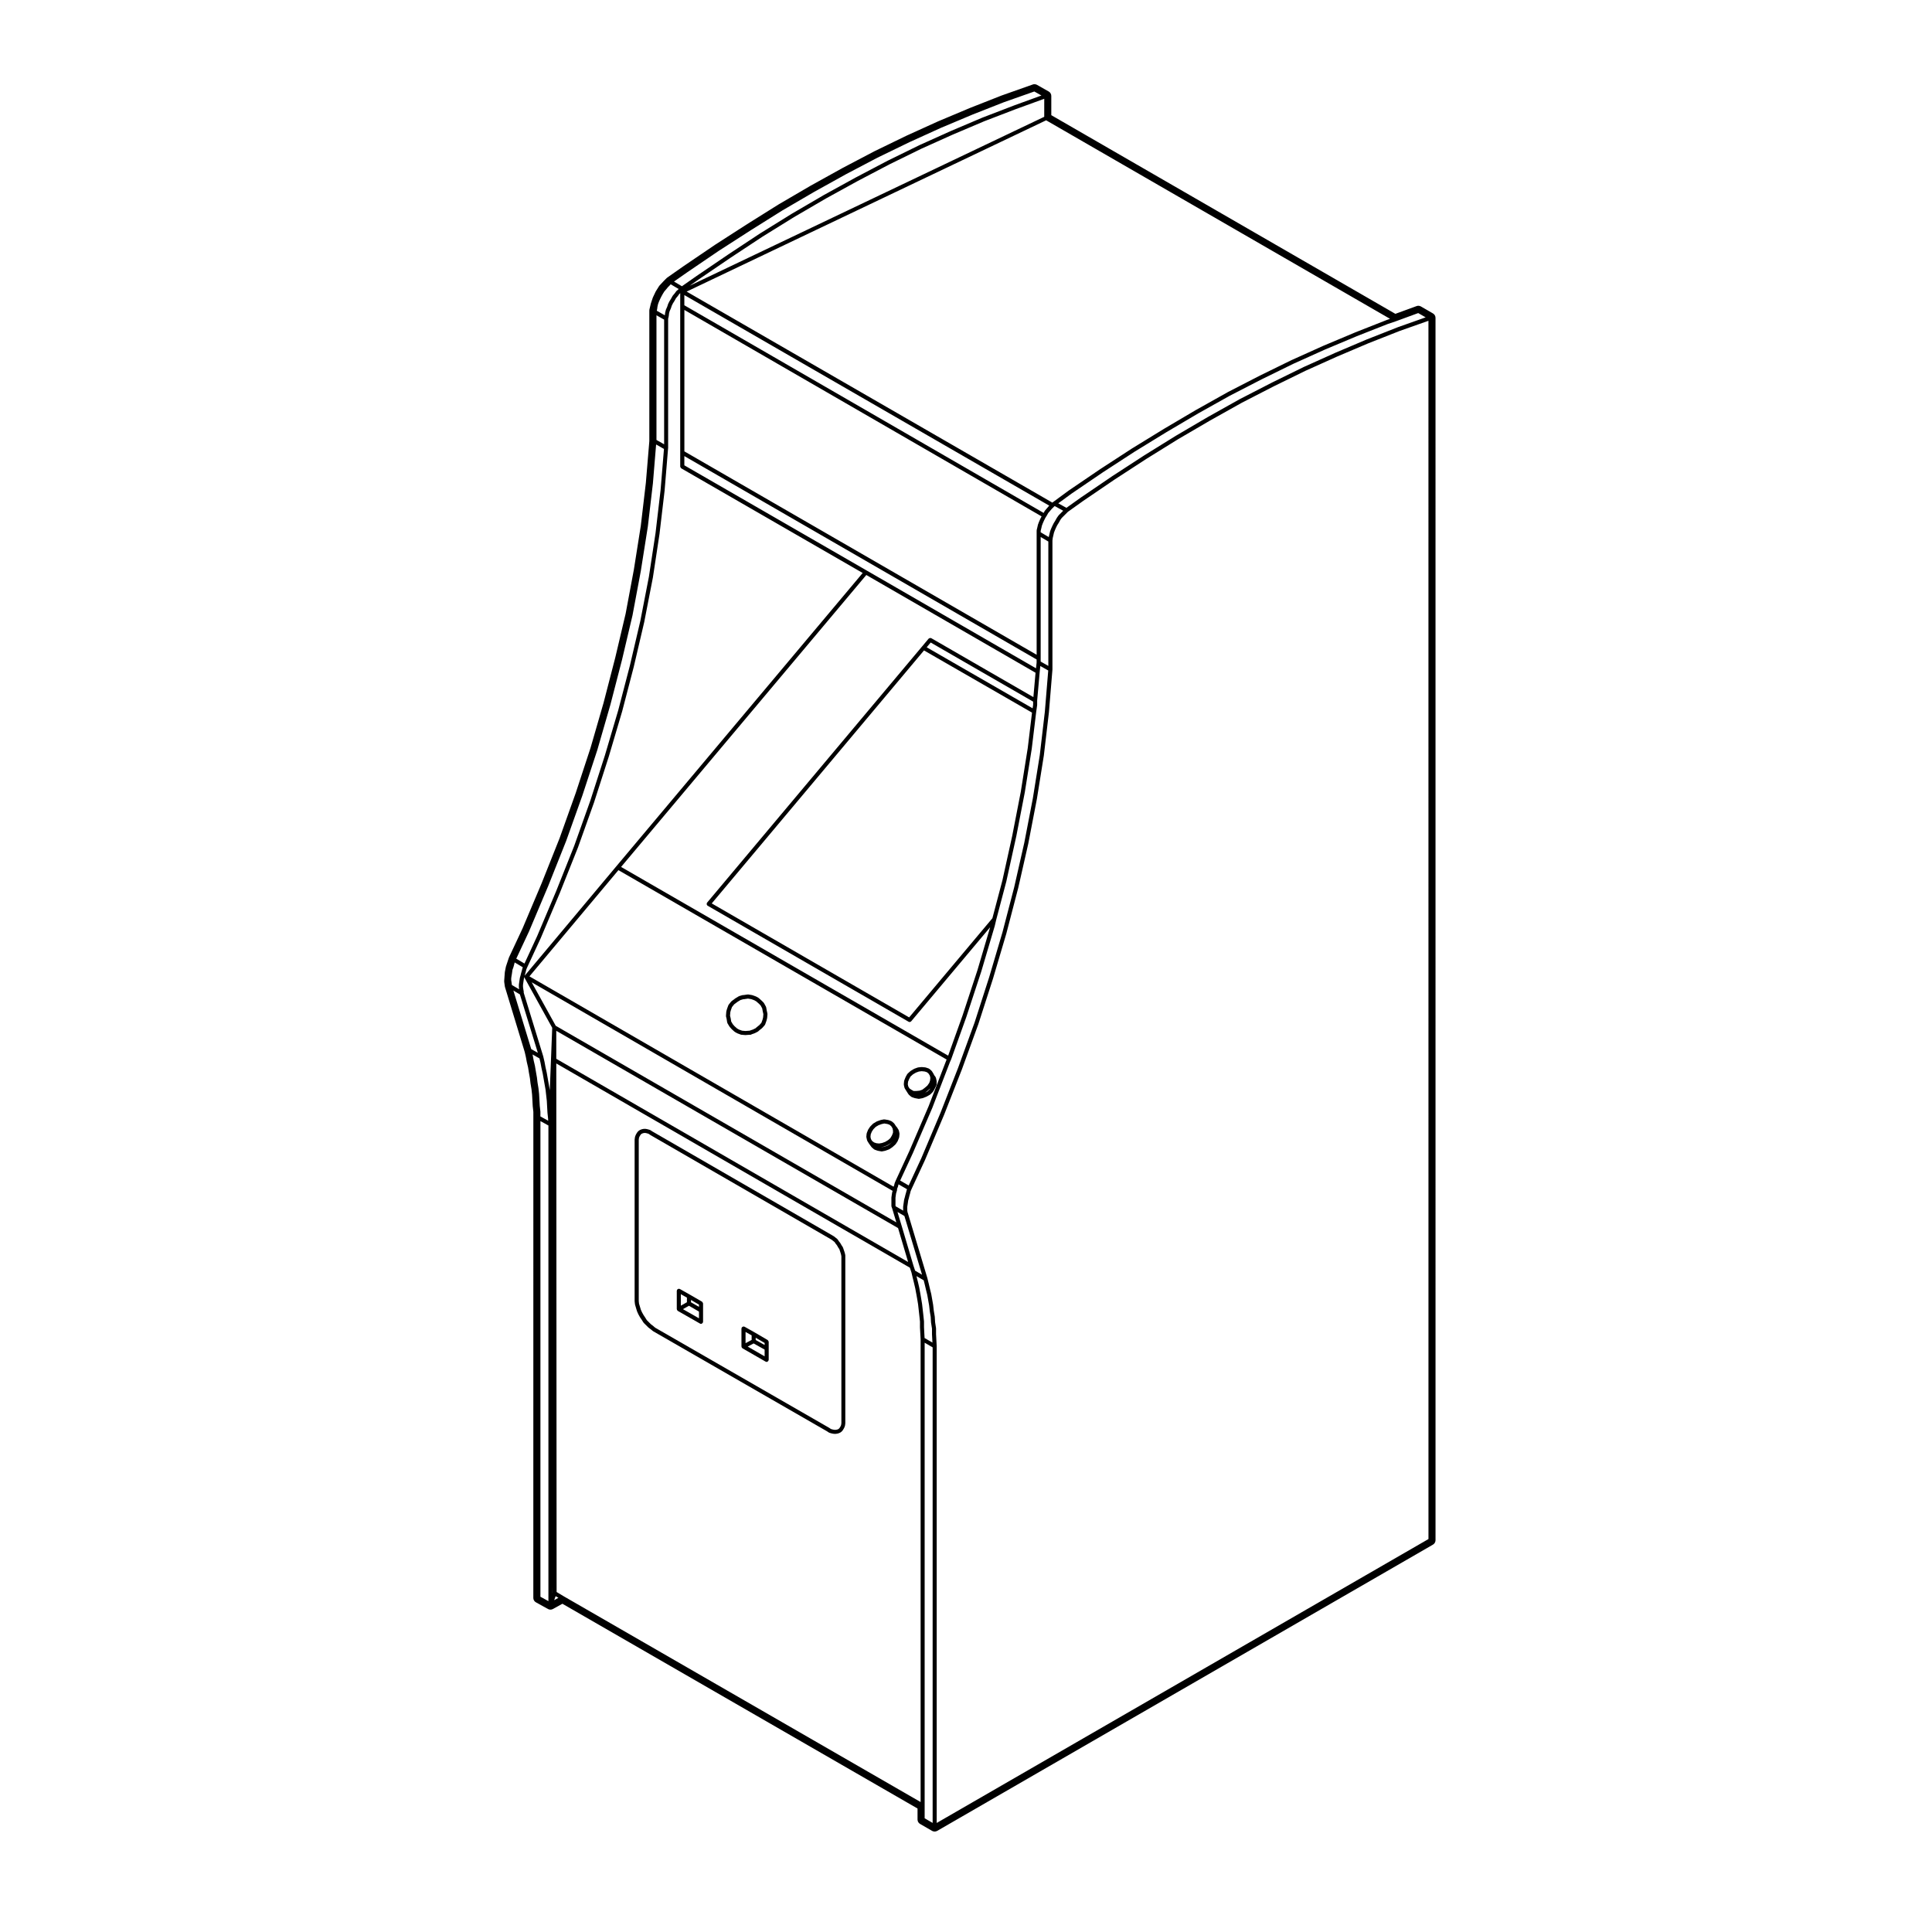 <?xml version="1.0" encoding="UTF-8"?>
<!-- Uploaded to: ICON Repo, www.svgrepo.com, Generator: ICON Repo Mixer Tools -->
<svg fill="#000000" width="800px" height="800px" version="1.1" viewBox="144 144 512 512" xmlns="http://www.w3.org/2000/svg">
 <g>
  <path d="m368.03 476.81-0.082-0.504c-0.004-0.012-0.02-0.012-0.02-0.031-0.004-0.012 0.004-0.02 0-0.031l-0.168-0.59c-0.004 0-0.012 0-0.012-0.004v-0.016l-0.172-0.504-0.168-0.508c-0.004-0.023-0.035-0.035-0.047-0.055-0.012-0.031 0-0.051-0.016-0.074l-0.324-0.488-0.328-0.57c-0.004-0.02-0.023-0.02-0.035-0.031-0.004-0.012 0-0.031-0.012-0.039l-0.324-0.402-0.316-0.484c-0.016-0.031-0.051-0.031-0.07-0.051-0.023-0.023-0.02-0.059-0.047-0.082l-0.418-0.332-0.422-0.332c-0.012-0.012-0.023 0-0.035-0.012s-0.012-0.023-0.023-0.031l-0.418-0.25c0-0.004-0.004 0-0.004-0.004l-47.711-27.555-0.484-0.324c-0.023-0.02-0.059 0-0.086-0.02-0.023-0.012-0.039-0.039-0.066-0.051l-0.59-0.168c-0.012 0-0.016 0.004-0.023 0-0.004 0-0.012-0.012-0.02-0.012l-0.418-0.086c-0.02-0.004-0.031 0.012-0.055 0.012-0.016-0.004-0.031-0.023-0.051-0.023h-0.418c-0.016 0-0.031 0.02-0.051 0.023-0.02 0-0.035-0.016-0.051-0.012l-0.422 0.086c-0.016 0-0.02 0.02-0.047 0.031-0.016 0-0.031-0.012-0.047 0l-0.422 0.168c-0.02 0.012-0.023 0.035-0.051 0.051-0.02 0.012-0.051 0-0.07 0.02l-0.336 0.25c-0.02 0.016-0.02 0.047-0.035 0.07-0.02 0.016-0.051 0.016-0.07 0.035l-0.25 0.332c-0.004 0.012 0 0.023-0.004 0.035-0.004 0.004-0.02 0.004-0.023 0.016l-0.25 0.422c-0.004 0.012 0 0.031 0 0.047-0.012 0.016-0.031 0.016-0.035 0.035l-0.168 0.414c-0.012 0.031 0.004 0.051 0 0.07-0.004 0.023-0.031 0.035-0.035 0.059l-0.082 0.586c0 0.016 0.012 0.023 0.004 0.039-0.004 0.016-0.016 0.023-0.016 0.039v42.855c0 0.012 0.012 0.016 0.016 0.031 0 0.012-0.012 0.016-0.012 0.031l0.086 0.75c0 0.02 0.02 0.023 0.023 0.047 0 0.02-0.012 0.039-0.004 0.051l0.25 0.848 0.25 0.836c0.004 0.016 0.016 0.02 0.02 0.031v0.035l0.332 0.75c0.004 0.012 0.02 0.016 0.02 0.023v0.02l0.418 0.754c0.004 0.004 0.012 0.004 0.016 0.012 0.004 0.004 0 0.016 0.004 0.023l0.508 0.754 0.414 0.66c0.012 0.02 0.035 0.012 0.047 0.023 0.016 0.023 0.012 0.055 0.031 0.074l1.18 1.172c0.012 0.016 0.023 0.012 0.035 0.02 0.012 0.012 0.004 0.031 0.02 0.035l0.664 0.5 0.488 0.406c0.016 0.016 0.035 0.004 0.051 0.016 0.012 0.012 0.012 0.031 0.023 0.039l46.105 26.535 0.492 0.328c0.031 0.02 0.066 0.02 0.102 0.031 0.02 0.012 0.023 0.031 0.051 0.039l0.59 0.168c0.016 0.012 0.031 0.012 0.051 0.012 0.004 0 0.004 0.004 0.012 0.004l0.504 0.086c0.023 0.012 0.059 0.012 0.086 0.012h0.422c0.023 0 0.055 0 0.086-0.012l0.504-0.086c0.012 0 0.016-0.012 0.02-0.016 0.031-0.012 0.059-0.004 0.09-0.02l0.418-0.168c0.02 0 0.023-0.031 0.039-0.039 0.023-0.012 0.055-0.012 0.082-0.023l0.336-0.25c0.023-0.02 0.023-0.059 0.047-0.082 0.02-0.02 0.047-0.012 0.066-0.031l0.25-0.336c0.004-0.004 0-0.023 0.004-0.035 0.004-0.004 0.02 0 0.02-0.012l0.25-0.422c0.004-0.012 0-0.023 0.004-0.035 0.004-0.016 0.023-0.023 0.035-0.047l0.168-0.414c0.004-0.023-0.012-0.047 0-0.066 0-0.023 0.031-0.035 0.035-0.066l0.082-0.586c0-0.016-0.012-0.023-0.012-0.035 0-0.02 0.016-0.031 0.016-0.047v-44.273c0-0.016-0.02-0.02-0.02-0.039 0.016-0.008 0.035-0.016 0.031-0.035zm-50.375 19.059-0.469-0.395c0-0.012-0.004 0-0.012-0.012 0 0 0-0.012-0.004-0.012l-0.641-0.484-0.562-0.559-0.543-0.543-0.387-0.613c0-0.004 0 0-0.004-0.004v-0.012l-0.492-0.742-0.402-0.719-0.312-0.699-0.238-0.805-0.238-0.789-0.074-0.676v-42.797l0.07-0.48 0.125-0.316 0.211-0.359 0.191-0.258 0.223-0.16 0.301-0.121 0.324-0.066h0.312l0.344 0.07 0.488 0.141 0.434 0.289c0.004 0.004 0.012 0.004 0.016 0.012 0.004 0 0.004 0.012 0.004 0.012l47.723 27.559v0.004l0.379 0.223 0.395 0.312 0.359 0.289 0.289 0.434c0.004 0.004 0.016 0.004 0.02 0.012 0.004 0.012 0 0.023 0.012 0.023l0.312 0.395 0.312 0.551c0 0.004 0.012 0 0.016 0.012 0.004 0 0 0.012 0.004 0.02l0.297 0.441 0.312 0.938 0.156 0.551 0.07 0.418v44.199l-0.07 0.48-0.125 0.316-0.211 0.359-0.191 0.258-0.223 0.168-0.293 0.117-0.402 0.066h-0.336l-0.422-0.074-0.484-0.137-0.434-0.289c0-0.004-0.012 0-0.016-0.004-0.012-0.004-0.012-0.004-0.012-0.016z"/>
  <path d="m336.39 413.18c-0.004 0.035 0.02 0.055 0.023 0.086 0 0.031-0.02 0.059-0.016 0.09l0.16 0.648 0.16 0.988c0.012 0.039 0.047 0.066 0.059 0.102 0.012 0.031-0.004 0.066 0.016 0.09l0.504 0.84c0.004 0.016 0.031 0.012 0.035 0.02 0.012 0.02 0.004 0.039 0.016 0.055l0.508 0.586c0.012 0.012 0.023 0.012 0.035 0.02 0.012 0.012 0.012 0.023 0.016 0.035l0.754 0.676c0.016 0.012 0.039 0.004 0.059 0.02 0.016 0.012 0.016 0.031 0.035 0.047l0.586 0.336c0.02 0.012 0.039 0 0.059 0.012 0.012 0.012 0.016 0.02 0.023 0.02l0.922 0.344c0.047 0.012 0.082 0.016 0.125 0.02 0.004 0 0.004 0.004 0.016 0.004l1.008 0.086c0.016 0.004 0.031 0.012 0.047 0.012s0.031-0.004 0.047-0.012l1.059-0.082h0.242c0.121 0 0.23-0.059 0.332-0.137l0.68-0.227c0.012-0.004 0.012-0.012 0.02-0.02 0.016-0.012 0.035 0 0.051-0.012l0.676-0.332 0.168-0.09c0.023-0.012 0.031-0.047 0.055-0.066 0.031-0.02 0.066-0.012 0.086-0.035l0.156-0.156 0.465-0.383 0.328-0.246c0.02-0.016 0.02-0.039 0.035-0.059 0.012-0.012 0.035 0 0.047-0.02l0.672-0.75c0.02-0.023 0.012-0.055 0.023-0.074 0.023-0.035 0.066-0.055 0.082-0.102l0.332-0.926c0.004-0.012 0-0.02 0-0.031 0.004-0.012 0.016-0.016 0.02-0.02l0.168-0.68c0-0.016-0.012-0.023-0.004-0.039 0-0.02 0.016-0.023 0.02-0.047l0.086-1.008c0-0.031-0.023-0.051-0.023-0.082-0.004-0.031 0.02-0.051 0.012-0.082l-0.172-0.754-0.16-0.906c-0.004-0.031-0.035-0.047-0.047-0.074-0.012-0.023 0.004-0.059-0.012-0.086l-0.508-0.926c-0.012-0.031-0.047-0.031-0.059-0.051-0.016-0.023-0.012-0.055-0.031-0.082l-0.504-0.504c-0.004-0.004-0.012 0-0.016-0.012-0.004 0-0.004-0.012-0.012-0.012l-0.754-0.676c-0.016-0.016-0.035-0.004-0.051-0.016-0.016-0.02-0.016-0.039-0.035-0.051l-0.586-0.332c-0.016-0.012-0.035 0-0.051-0.012s-0.02-0.023-0.035-0.031l-0.926-0.336c-0.016-0.004-0.035 0.012-0.055 0.004-0.016-0.012-0.02-0.023-0.047-0.031l-1.008-0.168c-0.031-0.004-0.055 0.02-0.086 0.02s-0.055-0.023-0.086-0.02l-1.047 0.156h-0.211c-0.023 0-0.047 0.031-0.074 0.035-0.023 0.004-0.051-0.016-0.082-0.004l-0.84 0.25c-0.023 0.004-0.031 0.035-0.051 0.047-0.02 0.012-0.047-0.004-0.066 0.012l-0.84 0.504c-0.012 0.012-0.012 0.02-0.016 0.02-0.004 0.012-0.02 0-0.031 0.012l-1.008 0.754c-0.023 0.016-0.02 0.047-0.039 0.059-0.016 0.02-0.047 0.016-0.059 0.035l-0.676 0.84c-0.02 0.02-0.012 0.059-0.023 0.09-0.016 0.02-0.051 0.031-0.059 0.066l-0.332 0.922c-0.004 0.012 0 0.02 0 0.02-0.004 0.012-0.016 0.012-0.016 0.02l-0.168 0.59c-0.004 0.02 0.012 0.035 0.004 0.055 0 0.02-0.02 0.035-0.023 0.051zm3.109-3.715 0.75-0.453 0.699-0.207h0.176c0.023 0 0.051-0.004 0.082-0.012l1.008-0.156 0.875 0.145 0.832 0.309 0.504 0.289 0.691 0.609 0.449 0.453 0.422 0.777 0.152 0.836c0 0.012 0.004 0.012 0.012 0.016 0 0.004-0.004 0.004-0.004 0.016l0.152 0.672-0.074 0.887-0.152 0.598-0.293 0.805-0.562 0.629-0.297 0.227c-0.004 0-0.004 0.012-0.012 0.012 0 0.012-0.012 0-0.016 0.012l-0.5 0.414c-0.012 0.012-0.004 0.02-0.012 0.023-0.012 0.012-0.02 0.004-0.023 0.012l-0.109 0.109-0.086 0.039-0.629 0.312-0.73 0.246c-0.023 0.012-0.035 0.039-0.066 0.055h-0.102c-0.012 0-0.012 0.004-0.02 0.004h-0.02l-1.047 0.082-0.891-0.082-0.816-0.297-0.504-0.289-0.684-0.605-0.457-0.523-0.422-0.715-0.152-0.91c-0.004-0.004-0.012-0.012-0.016-0.02 0-0.012 0.004-0.012 0.004-0.02l-0.145-0.59 0.074-0.945 0.145-0.523 0.301-0.828 0.574-0.719z"/>
  <path d="m383.52 431.49 0.172 0.754c0.004 0.035 0.039 0.055 0.055 0.09 0.012 0.02 0 0.051 0.012 0.082l0.418 0.672 0.59 0.926c0.012 0.023 0.047 0.02 0.059 0.035 0.016 0.023 0.016 0.066 0.047 0.09l0.59 0.504c0.031 0.031 0.07 0.023 0.105 0.047 0.031 0.016 0.039 0.051 0.074 0.059l0.754 0.258c0.016 0.004 0.035 0.004 0.059 0.004l0.012 0.012 0.926 0.172c0.031 0 0.066 0.004 0.098 0.004 0.035 0 0.066-0.004 0.102-0.004l0.922-0.172c0.012 0 0.016-0.012 0.02-0.016 0.023-0.004 0.055-0.004 0.082-0.016l0.84-0.336c0.004 0 0.012-0.012 0.016-0.012 0.012-0.012 0.031-0.004 0.039-0.012l0.926-0.516c0.023-0.012 0.023-0.039 0.051-0.059 0.02-0.012 0.055-0.012 0.074-0.031l0.672-0.676c0.02-0.023 0.016-0.059 0.035-0.086 0.016-0.02 0.047-0.016 0.051-0.031l0.418-0.754c0.004-0.004 0-0.012 0.004-0.012 0-0.012 0-0.012 0.004-0.012l0.418-0.848c0.02-0.039 0-0.082 0.004-0.117 0.012-0.051 0.051-0.074 0.051-0.117v-0.836c0-0.031-0.02-0.039-0.02-0.066-0.004-0.02 0.016-0.035 0.012-0.055l-0.172-0.754c-0.004-0.039-0.047-0.059-0.059-0.098-0.016-0.035-0.004-0.074-0.023-0.105l-0.398-0.551-0.145-0.301c0-0.012-0.016-0.012-0.02-0.02v-0.023l-0.422-0.676c-0.016-0.023-0.051-0.023-0.066-0.047-0.016-0.023-0.012-0.059-0.039-0.082l-0.586-0.508c-0.031-0.023-0.07-0.016-0.102-0.035-0.031-0.016-0.047-0.055-0.082-0.066l-0.754-0.25c-0.02-0.012-0.039 0.012-0.066 0-0.023 0-0.035-0.023-0.055-0.031l-0.926-0.086c-0.016 0-0.031 0.016-0.051 0.016-0.016 0-0.031-0.02-0.051-0.016l-0.84 0.086c-0.023 0.004-0.035 0.031-0.066 0.039-0.02 0-0.039-0.02-0.07-0.012l-0.922 0.336c-0.02 0.004-0.023 0.023-0.039 0.035-0.02 0.012-0.035 0-0.055 0.012l-0.84 0.504c-0.016 0.012-0.016 0.031-0.031 0.047s-0.035 0.004-0.051 0.016l-0.754 0.676c-0.02 0.02-0.02 0.055-0.039 0.086-0.02 0.023-0.055 0.031-0.07 0.059l-0.418 0.75c-0.004 0.016 0 0.023-0.004 0.035 0 0.016-0.02 0.016-0.02 0.031l-0.336 0.836c-0.004 0.023 0.004 0.051 0 0.074-0.004 0.035-0.035 0.047-0.039 0.074l-0.082 0.836c-0.004 0.035 0.02 0.059 0.023 0.09-0.004 0.035-0.023 0.066-0.02 0.098zm4.731-3.613 0.805 0.082 0.598 0.195 0.441 0.383 0.324 0.52 0.133 0.586-0.07 0.695-0.207 0.625-0.508 0.73-0.621 0.535-0.672 0.52-0.777 0.289-0.828 0.082h-0.766l-0.609-0.344-0.473-0.332-0.312-0.504-0.133-0.578 0.07-0.691 0.293-0.73 0.359-0.648 0.648-0.578 0.754-0.449 0.812-0.297zm1.602 5.324-0.695 0.383 0.68-0.527c0-0.004 0-0.012 0.004-0.012 0-0.012 0.012 0 0.016-0.012l0.656-0.57-0.09 0.176z"/>
  <path d="m373.61 445.43 0.172 0.754c0.004 0.035 0.039 0.055 0.055 0.09 0.012 0.023 0 0.055 0.012 0.082l0.418 0.672c0 0.012 0.012 0.012 0.016 0.012 0.004 0.012 0 0.02 0.004 0.023l0.672 0.926c0.012 0.016 0.035 0.012 0.051 0.023 0.016 0.02 0.012 0.051 0.031 0.066l0.59 0.508c0.031 0.031 0.074 0.02 0.105 0.039 0.031 0.016 0.039 0.051 0.074 0.059l0.75 0.258c0.02 0.012 0.039 0.012 0.059 0.012 0.004 0 0.004 0.012 0.016 0.012l0.922 0.168c0.031 0.004 0.066 0.012 0.102 0.012s0.066-0.004 0.102-0.012l0.84-0.168c0.012-0.004 0.012-0.012 0.016-0.012 0.02-0.012 0.039-0.012 0.066-0.016l0.926-0.336c0.016-0.004 0.02-0.023 0.035-0.031 0.023-0.012 0.051-0.012 0.074-0.031l0.754-0.504c0.012-0.012 0.012-0.02 0.02-0.031 0.012-0.012 0.023-0.004 0.035-0.012l0.754-0.68c0.02-0.02 0.02-0.051 0.039-0.074 0.012-0.016 0.039-0.004 0.051-0.023l0.504-0.754c0.004-0.02 0-0.035 0.004-0.051 0.012-0.02 0.035-0.031 0.039-0.051l0.336-0.84c0.012-0.023-0.004-0.047 0-0.074 0.012-0.023 0.035-0.039 0.039-0.07l0.086-0.848c0-0.031-0.023-0.051-0.023-0.086 0-0.023 0.02-0.055 0.016-0.086l-0.168-0.754c-0.012-0.031-0.039-0.047-0.051-0.082-0.012-0.031 0-0.059-0.016-0.09l-0.418-0.672c-0.012-0.02-0.035-0.023-0.051-0.039-0.012-0.02-0.004-0.047-0.02-0.059l-0.211-0.215-0.383-0.609c-0.016-0.031-0.051-0.031-0.066-0.051-0.02-0.02-0.016-0.059-0.039-0.082l-0.586-0.504c-0.023-0.02-0.059-0.016-0.09-0.031-0.031-0.02-0.039-0.051-0.074-0.07l-0.672-0.246c-0.02-0.012-0.039 0-0.059 0-0.016-0.012-0.023-0.031-0.047-0.031l-1.008-0.168c-0.035-0.012-0.059 0.02-0.098 0.02-0.031 0-0.059-0.023-0.102-0.02l-0.84 0.168c-0.016 0.012-0.02 0.02-0.035 0.031-0.016 0-0.023-0.012-0.039-0.004l-0.926 0.332c-0.016 0.012-0.02 0.031-0.035 0.035-0.02 0.012-0.039 0-0.055 0.012l-0.84 0.508c-0.02 0.012-0.02 0.039-0.035 0.055-0.02 0.012-0.051 0.012-0.066 0.023l-0.676 0.676c-0.016 0.012-0.012 0.039-0.02 0.051-0.016 0.02-0.035 0.02-0.051 0.031l-0.504 0.754c-0.012 0.02 0 0.039-0.012 0.059-0.004 0.02-0.031 0.02-0.039 0.039l-0.332 0.84c-0.012 0.023 0.004 0.051 0 0.074-0.004 0.031-0.035 0.039-0.039 0.07l-0.082 0.84c-0.004 0.035 0.02 0.055 0.023 0.09 0.02 0.031-0.004 0.062 0 0.094zm4.742-3.695 0.852 0.145 0.539 0.195 0.453 0.395 0.324 0.523 0.133 0.609v0.59l-0.277 0.707-0.438 0.734-0.574 0.504-0.754 0.453-0.836 0.309-0.801 0.141-0.707-0.074-0.621-0.207-0.523-0.387-0.312-0.508-0.125-0.578 0.07-0.684 0.289-0.715 0.441-0.66 0.59-0.594 0.734-0.441 0.836-0.301zm-0.789 6.289 0.449-0.09c0.004 0 0.012-0.004 0.02-0.012 0.023-0.004 0.047 0 0.07-0.012l0.922-0.332c0.016-0.012 0.016-0.023 0.031-0.031 0.02-0.012 0.047-0.004 0.066-0.02l0.84-0.504c0.016-0.012 0.016-0.031 0.031-0.039 0.016-0.012 0.035 0 0.051-0.02l0.516-0.441-0.016 0.02-0.676 0.598-0.672 0.453-0.828 0.297-0.699 0.141z"/>
  <path d="m330.21 489.17c-0.035-0.059-0.066-0.109-0.121-0.156-0.02-0.02-0.02-0.047-0.047-0.059l-3.195-1.844c0-0.004 0-0.004-0.004-0.004l-2.684-1.516c-0.047-0.02-0.09 0-0.137-0.016-0.047-0.016-0.074-0.055-0.133-0.055-0.023 0-0.039 0.031-0.066 0.031-0.074 0.012-0.125 0.039-0.191 0.082-0.059 0.039-0.109 0.07-0.152 0.121-0.016 0.02-0.047 0.023-0.055 0.047-0.023 0.047-0.004 0.09-0.02 0.137-0.012 0.047-0.051 0.082-0.051 0.125v4.871c0 0.031 0.023 0.047 0.031 0.07 0.004 0.051 0.012 0.09 0.031 0.125 0.012 0.02 0 0.051 0.012 0.07 0.012 0.02 0.035 0.012 0.051 0.031 0.031 0.051 0.059 0.082 0.105 0.117 0.02 0.012 0.02 0.039 0.047 0.059l5.879 3.356c0.086 0.051 0.176 0.07 0.266 0.07 0.18 0 0.316-0.102 0.418-0.238 0.012-0.02 0.039-0.012 0.051-0.031 0.031-0.051 0.012-0.098 0.02-0.137 0.012-0.051 0.055-0.082 0.055-0.125v-4.875c0-0.023-0.023-0.047-0.031-0.066-0.012-0.074-0.043-0.133-0.078-0.191zm-0.973 1.168-2.117-1.223v-0.609l2.117 1.23zm-3.195-1.23-1.613 0.91v-3.043l1.613 0.91zm0.539 0.934 2.656 1.543v1.785l-4.254-2.43z"/>
  <path d="m347.61 499.34c-0.039-0.066-0.066-0.121-0.121-0.16-0.02-0.016-0.02-0.039-0.047-0.055l-3.445-2.016v-0.004h-0.004l-2.691-1.516c-0.047-0.02-0.09 0-0.133-0.016-0.051-0.016-0.082-0.055-0.133-0.055-0.023 0-0.039 0.031-0.066 0.031-0.074 0.012-0.125 0.039-0.191 0.082-0.059 0.035-0.109 0.066-0.156 0.117-0.016 0.023-0.047 0.031-0.055 0.051-0.023 0.047-0.012 0.09-0.02 0.137-0.012 0.047-0.055 0.082-0.055 0.125v4.781c0 0.031 0.031 0.051 0.031 0.07 0.004 0.051 0.012 0.086 0.031 0.125 0.004 0.02-0.004 0.039 0.004 0.059 0.02 0.035 0.051 0.051 0.074 0.082 0.023 0.031 0.039 0.051 0.07 0.07 0.02 0.02 0.039 0.051 0.066 0.07l6.133 3.531c0.086 0.047 0.172 0.07 0.266 0.07 0.18 0 0.316-0.105 0.414-0.242 0.016-0.016 0.039-0.016 0.055-0.035 0.023-0.039 0.004-0.09 0.016-0.133 0.02-0.047 0.059-0.086 0.059-0.133v-4.793c0-0.023-0.023-0.047-0.031-0.066-0.008-0.07-0.039-0.125-0.07-0.18zm-0.977 1.094-2.367-1.328v-0.594l2.367 1.387zm-3.441-1.34-1.613 0.863v-2.984l1.613 0.918zm0.531 0.93 2.91 1.637v1.785l-4.484-2.586z"/>
  <path d="m277.79 405.43c0.012 0.07 0.023 0.137 0.047 0.195l5.211 17.141 0.312 1.352 0.238 1.285 0.348 1.484 0.23 1.426 0.258 1.441 0.156 1.352 0.262 1.57 0.156 1.441 0.082 1.441 0.086 1.586 0.168 1.516v1.527l-0.008 127.28c0 0.492 0.266 0.941 0.695 1.168l3.195 1.773c0.203 0.105 0.422 0.168 0.645 0.168 0.227 0 0.449-0.059 0.648-0.168l2.523-1.395 94.113 54.262v2.922c0 0.48 0.25 0.922 0.664 1.16l3.195 1.848c0.211 0.117 0.438 0.176 0.672 0.176 0.23 0 0.469-0.059 0.676-0.176l131.39-75.863c0.414-0.242 0.676-0.684 0.676-1.164l-0.004-323.95c0-0.484-0.262-0.926-0.676-1.164l-3.195-1.848c-0.207-0.121-0.438-0.18-0.676-0.18-0.152 0-0.312 0.023-0.457 0.082l-5.633 2.055-91.184-52.648v-5.106c0-0.484-0.262-0.934-0.684-1.168l-3.102-1.762c-0.207-0.117-0.434-0.172-0.664-0.172-0.152 0-0.301 0.02-0.449 0.074l-8.312 2.938-8.363 3.293-8.43 3.543-8.359 3.793-8.516 4.133-8.352 4.387-8.508 4.715-8.508 4.973-8.352 5.231-8.5 5.473-8.441 5.727-4.211 2.953c-0.066 0.047-0.125 0.098-0.18 0.145l-0.754 0.754-1.129 1.211c-0.055 0.066-0.105 0.133-0.156 0.207l-0.84 1.344c-0.031 0.047-0.055 0.09-0.074 0.141l-0.676 1.43c-0.02 0.047-0.039 0.098-0.059 0.145l-0.504 1.516-0.367 1.547c-0.02 0.102-0.035 0.207-0.035 0.309v34.617l-0.922 11.062-1.34 11.375-1.84 11.629-2.176 11.645-2.762 11.699-3.102 11.984-3.438 11.891-3.93 11.965-4.277 11.98-4.769 11.965-5.031 11.906-3.594 7.684c-0.02 0.047-0.039 0.098-0.055 0.141l-0.336 1.008-0.418 1.258c-0.016 0.055-0.031 0.105-0.039 0.16l-0.246 1.258c-0.016 0.055-0.023 0.105-0.023 0.16l-0.082 1.094-0.086 1.184c-0.004 0.098-0.004 0.191 0.012 0.289zm6.438-14.664v-0.012c0-0.004 0.004-0.004 0.004-0.004l5.039-11.934 0.004-0.004 4.785-12.012v-0.012c0-0.004 0.004-0.004 0.004-0.004l4.289-12.016v-0.012c0-0.004 0.004 0 0.004-0.004l3.945-12.016v-0.004c0-0.004 0.004-0.012 0.004-0.012l3.445-11.93v-0.004l0.004-0.004 3.109-12.012v-0.012l2.777-11.766s-0.004-0.004-0.004-0.012c0-0.004 0.004-0.004 0.004-0.012l2.188-11.68v-0.004-0.012l1.848-11.68v-0.012s0.004 0 0.004-0.004l1.34-11.426v-0.012l0.004-0.004 0.852-10.34 2.082 1.18-0.898 10.898-1.34 11.422-1.762 11.578-2.258 11.645-2.769 11.844-3.102 11.898-3.527 11.93-3.859 11.98-4.281 12.016-4.781 11.992-5.031 11.906-3.359 7.269-2.176-1.293zm41.914-174.62 8.395-5.707 8.473-5.453 8.297-5.199 8.484-4.953 8.457-4.691 8.305-4.363 8.484-4.117 8.293-3.769 8.398-3.531 8.293-3.266 8.086-2.852 1.883 1.066-7.227 2.625c-0.004 0-0.004 0.004-0.004 0.004h-0.004l-8.312 3.195c-0.004 0-0.004 0.004-0.012 0.004h-0.012l-8.312 3.527s-0.004 0-0.004 0.004h-0.012l-8.398 3.777s0 0.004-0.004 0.004h-0.004l-8.398 4.117h-0.004c0 0.004-0.004 0-0.004 0l-8.5 4.469s0 0.004-0.004 0.004h-0.004l-8.398 4.621-0.004 0.004h-0.004l-8.488 4.957s0 0.004-0.004 0.004h-0.004l-8.402 5.211s0 0.004-0.004 0.004h-0.004l-8.398 5.547v0.004h-0.004l-8.422 5.723h-0.004l-3.914 2.742-2.098-1.246zm193.7 10.82 1.969 1.137-7.219 2.555c-0.004 0-0.004 0-0.012 0.004h-0.004l-8.316 3.273h-0.004-0.004l-8.316 3.531-0.004 0.004h-0.004l-8.402 3.777s0 0.004-0.004 0.004h-0.004l-8.402 4.117c-0.004 0-0.004 0.004-0.004 0.004h-0.004l-8.488 4.367c-0.004 0-0.004 0.004-0.004 0.004-0.004 0.004-0.012 0-0.012 0l-8.402 4.707h-0.012l-8.492 4.984c-0.004 0-0.004 0.004-0.012 0.004l-8.402 5.211c-0.004 0 0 0-0.004 0.004h-0.004l-8.402 5.461v0.004h-0.012l-8.398 5.715c-0.004 0-0.004 0.004-0.004 0.004h-0.004l-3.844 2.746-2.16-1.195 3.441-2.523 8.387-5.703 8.375-5.445 8.48-5.203h0.004l8.398-4.957 8.383-4.691 8.465-4.359h0.004l8.383-4.109 8.387-3.777 8.402-3.527 8.281-3.258 2.016-0.676v-0.004h0.012zm2.711 324.9-130.32 75.238v-126.34c0-0.004-0.004-0.012-0.004-0.02 0 0 0.004 0 0.004-0.012l-0.086-1.594-0.086-1.57v-1.508c0-0.02-0.012-0.023-0.016-0.039 0-0.02 0.012-0.031 0.012-0.047l-0.246-1.578-0.086-1.477c0-0.012-0.012-0.02-0.016-0.031 0-0.012 0.004-0.02 0.004-0.031l-0.246-1.496-0.172-1.5c0-0.004-0.004-0.004-0.004-0.016 0-0.004 0.004-0.012 0.004-0.02l-0.5-2.852c0-0.012-0.004-0.012-0.012-0.02 0-0.012 0.004-0.012 0.004-0.02l-0.332-1.336v-0.004l-0.336-1.426v-0.004l-0.332-1.344-0.004-0.012v-0.012-0.012l-5.117-17.039v-0.016h-0.004v-0.016l-0.16-0.469-0.066-0.414v-1.02l0.082-0.539 0.086-0.586 0.074-0.551 0.16-0.559v-0.004c0-0.004 0-0.004 0.004-0.012l0.156-0.648s0.004 0 0.004-0.004l0.168-0.59s-0.004 0 0-0.012v-0.004l0.16-0.637 0.227-0.523v-0.004l3.617-7.812v-0.012s0.004 0 0.004-0.004l5.039-11.93v-0.004c0-0.004 0-0.004 0.004-0.004l4.707-12.016v-0.012h0.004l4.367-12.016v-0.012c0-0.004 0.004-0.012 0.004-0.012l3.871-12.016v-0.004-0.004l3.531-11.93v-0.012-0.004l3.109-11.93v-0.004c0-0.004 0 0 0.004-0.004l2.691-11.848s-0.004-0.004-0.004-0.004c0.004 0 0.004-0.004 0.004-0.012l2.266-11.758s-0.004-0.004 0-0.004c0-0.004 0.004-0.004 0.004-0.004l1.844-11.512v-0.012s0.004-0.004 0.004-0.012l1.352-11.508c0-0.004-0.004-0.004-0.004-0.012l0.004-0.004 0.926-11.262c0-0.004-0.012-0.012-0.012-0.02 0-0.012 0.012-0.012 0.012-0.023v-34.168l0.082-0.684 0.156-0.637v-0.004-0.004l0.16-0.719 0.242-0.641 0.312-0.715 0.316-0.637 0.406-0.648c0.004-0.004 0-0.012 0-0.02 0.004 0 0.012 0 0.016-0.004l0.402-0.73 0.371-0.52 0.559-0.559 0.508-0.504 0.559-0.562 4.066-2.902 8.398-5.715h0.004l8.379-5.445 8.387-5.203 8.488-4.957 8.379-4.691 8.473-4.359 8.383-4.106 8.402-3.777 8.305-3.527 8.293-3.266 7.598-2.684 0.008 322.84zm-242.9-149.74 0.082-0.59 0.074-0.523 0.23-0.625c0.004-0.004 0-0.012 0-0.02 0.004-0.004 0.012-0.012 0.012-0.02l0.168-0.59v-0.012s0.004 0 0.004-0.004l0.156-0.629 0.02-0.055 2.152 1.281-0.07 0.156c-0.004 0.016 0.004 0.031 0 0.047-0.004 0.016-0.02 0.02-0.023 0.035l-0.168 0.656-0.172 0.59s0.004 0.004 0.004 0.012c-0.004 0.004-0.004 0.004-0.012 0.004l-0.156 0.648h-0.004l-0.168 0.59c0 0.012 0.012 0.023 0.004 0.039-0.004 0.012-0.02 0.016-0.02 0.031l-0.086 0.59-0.086 0.586-0.082 0.59c0 0.016 0.012 0.023 0.012 0.035 0 0.016-0.016 0.02-0.016 0.039v0.59c0 0.012 0.016 0.02 0.016 0.039 0 0.012-0.012 0.02-0.012 0.035l0.074 0.523-1.945-1.152v-0.117c0-0.012-0.012-0.02-0.016-0.035 0-0.016 0.012-0.02 0.012-0.035l-0.09-0.59v-0.012l-0.074-0.453v-0.52l0.074-0.539zm7.684-9.598c0.004 0 0-0.004 0-0.012 0.004 0 0.004 0 0.004-0.004l5.043-11.93v-0.004-0.004l4.793-12.012v-0.004c0-0.004 0.004-0.004 0.004-0.012l4.289-12.016v-0.004-0.012l3.863-12.012v-0.004l3.531-11.934c0.004 0 0-0.004 0-0.004 0-0.004 0.004-0.004 0.004-0.004l3.109-11.93v-0.004-0.004l2.769-11.844v-0.012-0.012l2.273-11.68v-0.012c0-0.004 0.004-0.004 0.004-0.004l1.762-11.598s-0.004 0-0.004-0.004c0.004-0.004 0.004-0.004 0.004-0.012l1.344-11.426c0-0.004-0.004-0.004-0.004-0.012 0 0 0.004 0 0.004-0.004l0.926-11.262c0-0.004-0.004-0.016-0.004-0.02s0.012-0.016 0.012-0.02v-34.215l0.145-0.605c0.004-0.012-0.004-0.023-0.004-0.035 0.004-0.016 0.02-0.02 0.02-0.035l0.082-0.727 0.145-0.586 0.316-0.715c0-0.012-0.004-0.016 0-0.023 0-0.004 0.016-0.012 0.02-0.02l0.242-0.73 0.301-0.605 0.414-0.648v-0.016c0-0.004 0.012-0.004 0.012-0.012l0.395-0.707 0.469-0.551c0.004-0.004 0-0.016 0.004-0.023 0.004-0.004 0.016-0.004 0.02-0.012l0.383-0.535 0.238-0.207v45.961c0 0.02 0.023 0.035 0.023 0.066 0.012 0.07 0.039 0.121 0.074 0.18 0.035 0.066 0.066 0.117 0.121 0.156 0.02 0.016 0.023 0.047 0.047 0.059l48.09 27.738-65.266 77.703-24.277 28.984c-0.012 0.012-0.004 0.031-0.012 0.047-0.004 0.004-0.016 0.004-0.016 0.016l0.117-0.488 0.168-0.586v-0.016-0.004l0.156-0.629 0.227-0.527zm133.56-59.938-1.344 11.512-1.84 11.473-2.266 11.758-2.684 11.824-3.098 11.898-3.531 11.93-3.856 11.984-4.367 12.004v0.004l-4.695 11.992-5.035 11.914-3.367 7.281-2.258-1.305 3.406-7.371v-0.012c0-0.004 0.004-0.004 0.004-0.004l5.129-11.93v-0.004c0-0.012 0.004-0.012 0.004-0.016l4.621-12 0.328-0.742c0.004-0.004 0-0.012 0-0.016 0.004-0.012 0.012-0.016 0.016-0.02l4.031-11.254v-0.012c0-0.004 0-0.004 0.004-0.004l3.949-12.016v-0.004c0-0.004 0.004-0.004 0.004-0.012l3.531-11.93c0-0.004-0.004-0.004 0-0.016 0-0.004 0-0.004 0.012-0.012l0.414-1.75 2.684-10.168v-0.012s0.004-0.004 0.004-0.012l2.609-11.844c0-0.004-0.004-0.004-0.004-0.012 0.004 0 0.012 0 0.012-0.004l2.262-11.68v-0.004c0-0.004 0.004-0.004 0.004-0.012l1.848-11.594c0-0.004-0.004-0.004-0.004-0.012 0 0 0.004 0 0.004-0.004l1.176-9.742 0.25-1.75c0.004-0.016-0.012-0.023-0.012-0.039 0-0.016 0.016-0.02 0.016-0.039v-1.16l0.676-7.613 0.16-1.531 2.098 1.188zm0.922-12.117-2.031-1.152v-33.016l2.031 1.203zm-5.457 21.77-1.844 11.586-2.262 11.648-2.606 11.828-2.656 10.039-22.059 26.277-52.316-30.203 56.254-67.047 28.621 16.48zm-25.719-27.969 27.148 15.664v0.836l-0.137 0.938-28.074-16.172zm29.047-32.77c-0.004 0.004 0 0.012-0.004 0.012 0 0.004 0 0.004-0.004 0.012l-0.332 0.754c-0.004 0.004 0 0.004 0 0.016-0.004 0.004-0.012 0.004-0.016 0.016l-0.25 0.672c-0.004 0.012 0.004 0.023 0 0.035-0.004 0.016-0.02 0.02-0.023 0.035l-0.168 0.754-0.16 0.66c-0.004 0.02 0.012 0.039 0.012 0.066-0.004 0.023-0.023 0.039-0.023 0.066v32.922l-93.355-53.902v-37.484l94.664 54.707zm-94.332-16.637 93.355 53.902v0.848l-0.16 1.492-44.82-25.887-48.375-27.906zm48.223 31.512 44.848 25.902-0.57 6.465-27.074-15.629c-0.055-0.031-0.109-0.012-0.16-0.02-0.07-0.016-0.133-0.035-0.203-0.023-0.066 0.012-0.117 0.055-0.18 0.098-0.047 0.031-0.105 0.031-0.141 0.07l-1.762 2.102-56.961 67.871c-0.012 0.016-0.004 0.031-0.012 0.047-0.012 0.012-0.035 0.016-0.039 0.031-0.031 0.051-0.016 0.109-0.02 0.16-0.016 0.07-0.047 0.125-0.031 0.195 0.012 0.07 0.055 0.121 0.098 0.18 0.031 0.047 0.031 0.105 0.074 0.141 0.016 0.012 0.035 0.012 0.051 0.02 0.012 0.004 0.012 0.023 0.031 0.035l53.258 30.746c0.09 0.051 0.18 0.074 0.273 0.074 0.156 0 0.309-0.066 0.414-0.191l20.922-24.93-3.371 11.406-3.941 11.984-3.812 10.645-86.68-50.012zm-65.695 78.219 86.984 50.191-0.141 0.312v0.012c0 0.012-0.004 0.012-0.004 0.02l-4.621 11.996-5.117 11.91-3.606 7.812v0.012c0 0.004-0.004 0.004-0.004 0.004l-0.25 0.59c-0.004 0.012 0 0.031 0 0.039-0.004 0.02-0.023 0.023-0.031 0.039l-0.156 0.629-0.141 0.324-96.492-55.742zm76.422 84.703c-0.004 0.016 0.004 0.035 0 0.047 0 0.02-0.02 0.02-0.023 0.039l-0.168 0.648-0.168 0.59c0 0.004 0.004 0.012 0.004 0.012l-0.012 0.012-0.16 0.648-0.168 0.59c0 0.016 0.012 0.031 0.004 0.039-0.004 0.016-0.02 0.02-0.02 0.031l-0.082 0.594-0.086 0.586-0.086 0.59c0 0.012 0.012 0.02 0.012 0.031-0.004 0.02-0.016 0.031-0.016 0.047v1.023l-1.969-1.148-0.059-0.145v-2.133l0.074-0.539 0.074-0.551 0.156-0.535 0.082-0.25c0.012-0.031-0.004-0.059 0-0.09 0-0.031 0.031-0.051 0.031-0.082v-0.312l0.211-0.484c0-0.012-0.004-0.031 0-0.039 0.004-0.02 0.02-0.031 0.023-0.039l0.156-0.621 2.258 1.301zm-93.031-43.453-6.379-11.531 95.652 55.27-0.125 0.441c0 0.02 0.012 0.031 0.004 0.039 0 0.016-0.016 0.023-0.016 0.035l-0.09 0.586-0.082 0.59c-0.004 0.016 0.004 0.023 0.004 0.039s-0.016 0.02-0.016 0.039v2.269c0 0.039 0.031 0.059 0.039 0.098 0.004 0.039-0.016 0.07 0 0.105l0.16 0.395 1.113 3.719zm-8.293-13.012c0 0.02-0.016 0.039-0.016 0.055zm-0.238 3.781c0-0.012 0.016-0.023 0.012-0.039l-0.086-0.508-0.074-0.523v-0.527l0.074-0.539 0.086-0.59 0.082-0.543 0.117-0.406c0 0.016 0.016 0.023 0.02 0.039 0.004 0.039 0.02 0.07 0.035 0.105 0.012 0.02-0.004 0.047 0.012 0.066l7.32 13.227-0.648 16.605-0.035-0.328c-0.004 0-0.004-0.004-0.012-0.012 0-0.012 0.004-0.012 0.004-0.02l-0.75-4.277c0-0.012-0.004-0.012-0.004-0.016 0-0.004 0.004-0.004 0-0.016l-0.332-1.496-0.25-1.34c0-0.004-0.004-0.012-0.004-0.016s0.004-0.004 0-0.016l-0.332-1.426s-0.004 0-0.004-0.012v-0.02l-5.184-16.898v-0.422c-0.031-0.023-0.039-0.031-0.047-0.055zm8.672 10.562 90.578 52.27 2.664 8.992-93.242-53.852zm95.094 63.559-0.438-1.324-3.102-10.48s-0.004 0-0.004-0.004l-1.125-3.742 1.832 1.062 4.676 15.559zm39.164-201.3-0.508 0.504-0.586 0.59c-0.016 0.012-0.012 0.031-0.02 0.047-0.012 0.012-0.031 0.012-0.039 0.02l-0.418 0.59c-0.004 0.012 0 0.02-0.004 0.031-0.012 0.012-0.023 0.012-0.031 0.02l-0.418 0.75-0.406 0.656c-0.004 0.004 0 0.016-0.004 0.023 0 0.012-0.012 0.012-0.02 0.02l-0.332 0.672c-0.004 0.004 0 0.012 0 0.016-0.004 0-0.012 0-0.012 0.004l-0.336 0.754c0 0.004 0.004 0.012 0 0.016 0 0.004-0.004 0.004-0.012 0.016l-0.258 0.672c0 0.012 0.012 0.023 0.004 0.035-0.004 0.016-0.02 0.02-0.02 0.035l-0.172 0.754v0.004l-0.16 0.656v0.004l-2.137-1.27v-0.387l0.152-0.605-0.004-0.004c0.004-0.004 0.012-0.004 0.012-0.012l0.156-0.715 0.242-0.641 0.316-0.715 0.312-0.641 0.238-0.395 0.16-0.242c0.004-0.004 0-0.02 0.004-0.023s0.016 0 0.02-0.012l0.395-0.711 0.469-0.543 0.488-0.57 0.492-0.492 0.074-0.07 0.195-0.168 2.246 1.238zm-3.699-1.348c-0.004 0.004 0 0.016-0.004 0.02-0.012 0.004-0.016 0-0.02 0.004l-0.508 0.59-0.504 0.59c-0.016 0.016-0.012 0.039-0.02 0.055-0.012 0.016-0.035 0.02-0.047 0.035l-0.297 0.543-95.219-55.027v-2.707l96.711 55.809zm-140.2 129.44 4.758 15.48-1.75-0.988-4.734-15.523zm5.191 16.965 0.281 1.184 0.246 1.328c0 0.012 0.004 0.012 0.004 0.016v0.004l0.336 1.516 0.246 1.406 0.25 1.426 0.246 1.402 0.168 1.5 0.168 1.496 0.086 1.582 0.086 1.516s0.004 0.004 0.004 0.016c0 0.004-0.004 0.004-0.004 0.012l0.168 1.57 0.023 0.539-2.066-1.145 0.004-1.27c0-0.012-0.012-0.02-0.012-0.031 0-0.012 0.012-0.02 0.004-0.031l-0.168-1.496-0.086-1.578v-0.004l-0.086-1.512v-0.016-0.016l-0.168-1.512c0-0.012-0.004-0.012-0.004-0.016v-0.016l-0.246-1.496-0.168-1.414c0-0.012-0.012-0.016-0.012-0.02s0.004-0.012 0-0.016l-0.246-1.422-0.258-1.516c0-0.004-0.004-0.004-0.004-0.012 0-0.012 0.004-0.012 0-0.02l-0.332-1.414-0.25-1.336c0-0.004-0.004-0.004-0.004-0.016 0 0 0.004 0 0-0.012l-0.051-0.227zm0.25 16.605 2.117 1.168v126.05l-2.117-1.168zm3.211 125.02-0.016 0.039v-1.738zm0.824 0.879 0.734 0.441-1.125 0.621zm2.086 0-1.832-1.102-0.086-140.07 93.699 54.121 0.434 1.305 0.328 1.402s0.004 0 0.004 0.004l0.332 1.336v0.012l0.332 1.41 0.246 1.336h0.004l0.254 1.414 0.246 1.496 0.168 1.496 0.168 1.516 0.168 1.559-0.004 1.492 0.004 0.012c0 0.012-0.004 0.012-0.004 0.02l0.086 1.594 0.086 1.57v122.64zm95.684-68.406-0.07-1.309-0.082-1.57v-1.508c0-0.012-0.016-0.02-0.016-0.031s0.012-0.016 0.012-0.031l-0.168-1.594-0.172-1.516-0.172-1.508c0-0.012-0.004-0.012-0.012-0.02 0-0.004 0.004-0.012 0.004-0.016l-0.25-1.512v-0.004-0.004l-0.25-1.426-0.25-1.352-0.004-0.012s0.004-0.012 0-0.016l-0.332-1.426c0-0.004-0.004-0.004-0.004-0.004l-0.332-1.34-0.051-0.215 1.914 1.113 0.281 1.113 0.336 1.426v0.012l0.328 1.324 0.25 1.41 0.246 1.406 0.168 1.496c0 0.012 0.004 0.012 0.004 0.02 0 0-0.004 0.012 0 0.012l0.246 1.484 0.082 1.484c0 0.012 0.016 0.012 0.016 0.02 0 0.012-0.012 0.02-0.004 0.031l0.246 1.559v1.477 0.012 0.02l0.086 1.594 0.031 0.605zm122.47-269.79c-0.004 0-0.004 0.012-0.016 0.012h-0.012l-8.316 3.273s0 0.004-0.004 0.004h-0.004l-8.402 3.531h-0.004-0.004l-8.398 3.785c-0.004 0-0.004 0-0.012 0.004h-0.012l-8.402 4.117v0.004h-0.012l-8.484 4.367v0.012h-0.016l-8.398 4.707c-0.004 0-0.004 0.004-0.004 0.004h-0.012l-8.398 4.957s0 0.004-0.012 0.004l-8.488 5.211h-0.004-0.004l-8.398 5.461h-0.004-0.004l-8.402 5.715c-0.004 0-0.004 0.004-0.004 0.004-0.004 0.004-0.004 0-0.012 0.004l-4.117 3.027c-0.004 0-0.004 0.004-0.012 0.012-0.004 0.004-0.012 0-0.016 0.004l-0.223 0.176-96.914-55.922 95.27-45.395 91.129 52.609zm-90.762-53.848-93.949 44.762 2.469-1.727 8.387-5.707 8.398-5.543 8.375-5.195 8.488-4.953 8.379-4.609 8.48-4.449 8.379-4.106 8.398-3.777 8.309-3.523 8.289-3.184h0.004l7.598-2.762zm-100.73 86.789-2.031-1.152v-33.039l2.031 1.152zm69.039 364.12v-126.03l2.117 1.23v126.03zm-68.027-405.76 0.492-0.492c0.004 0 0.004-0.016 0.004-0.02 0.004-0.004 0.012-0.004 0.02-0.012l0.211-0.242 2.121 1.258-0.004 0.004-0.562 0.488c-0.02 0.016-0.016 0.047-0.031 0.059-0.016 0.016-0.039 0.012-0.055 0.035l-0.402 0.562-0.492 0.574c-0.012 0.016-0.004 0.035-0.016 0.055-0.016 0.016-0.035 0.016-0.047 0.035l-0.418 0.75-0.406 0.656c-0.004 0.004 0 0.02-0.004 0.023s-0.016 0.004-0.02 0.016l-0.336 0.672c-0.004 0.012 0.004 0.023 0 0.039-0.004 0.012-0.02 0.016-0.023 0.031l-0.246 0.746-0.324 0.719c-0.004 0.016 0.004 0.031 0 0.051-0.004 0.016-0.02 0.02-0.023 0.039l-0.172 0.672c0 0.016 0.004 0.02 0.004 0.035 0 0.016-0.016 0.02-0.016 0.031l-0.074 0.672-2.141-1.215 0.086-0.367c0-0.012-0.004-0.02-0.004-0.031 0.004-0.004 0.016-0.012 0.016-0.02l0.082-0.641 0.156-0.699 0.238-0.641 0.316-0.711 0.316-0.641 0.418-0.75 0.383-0.613 0.484-0.559z"/>
 </g>
</svg>